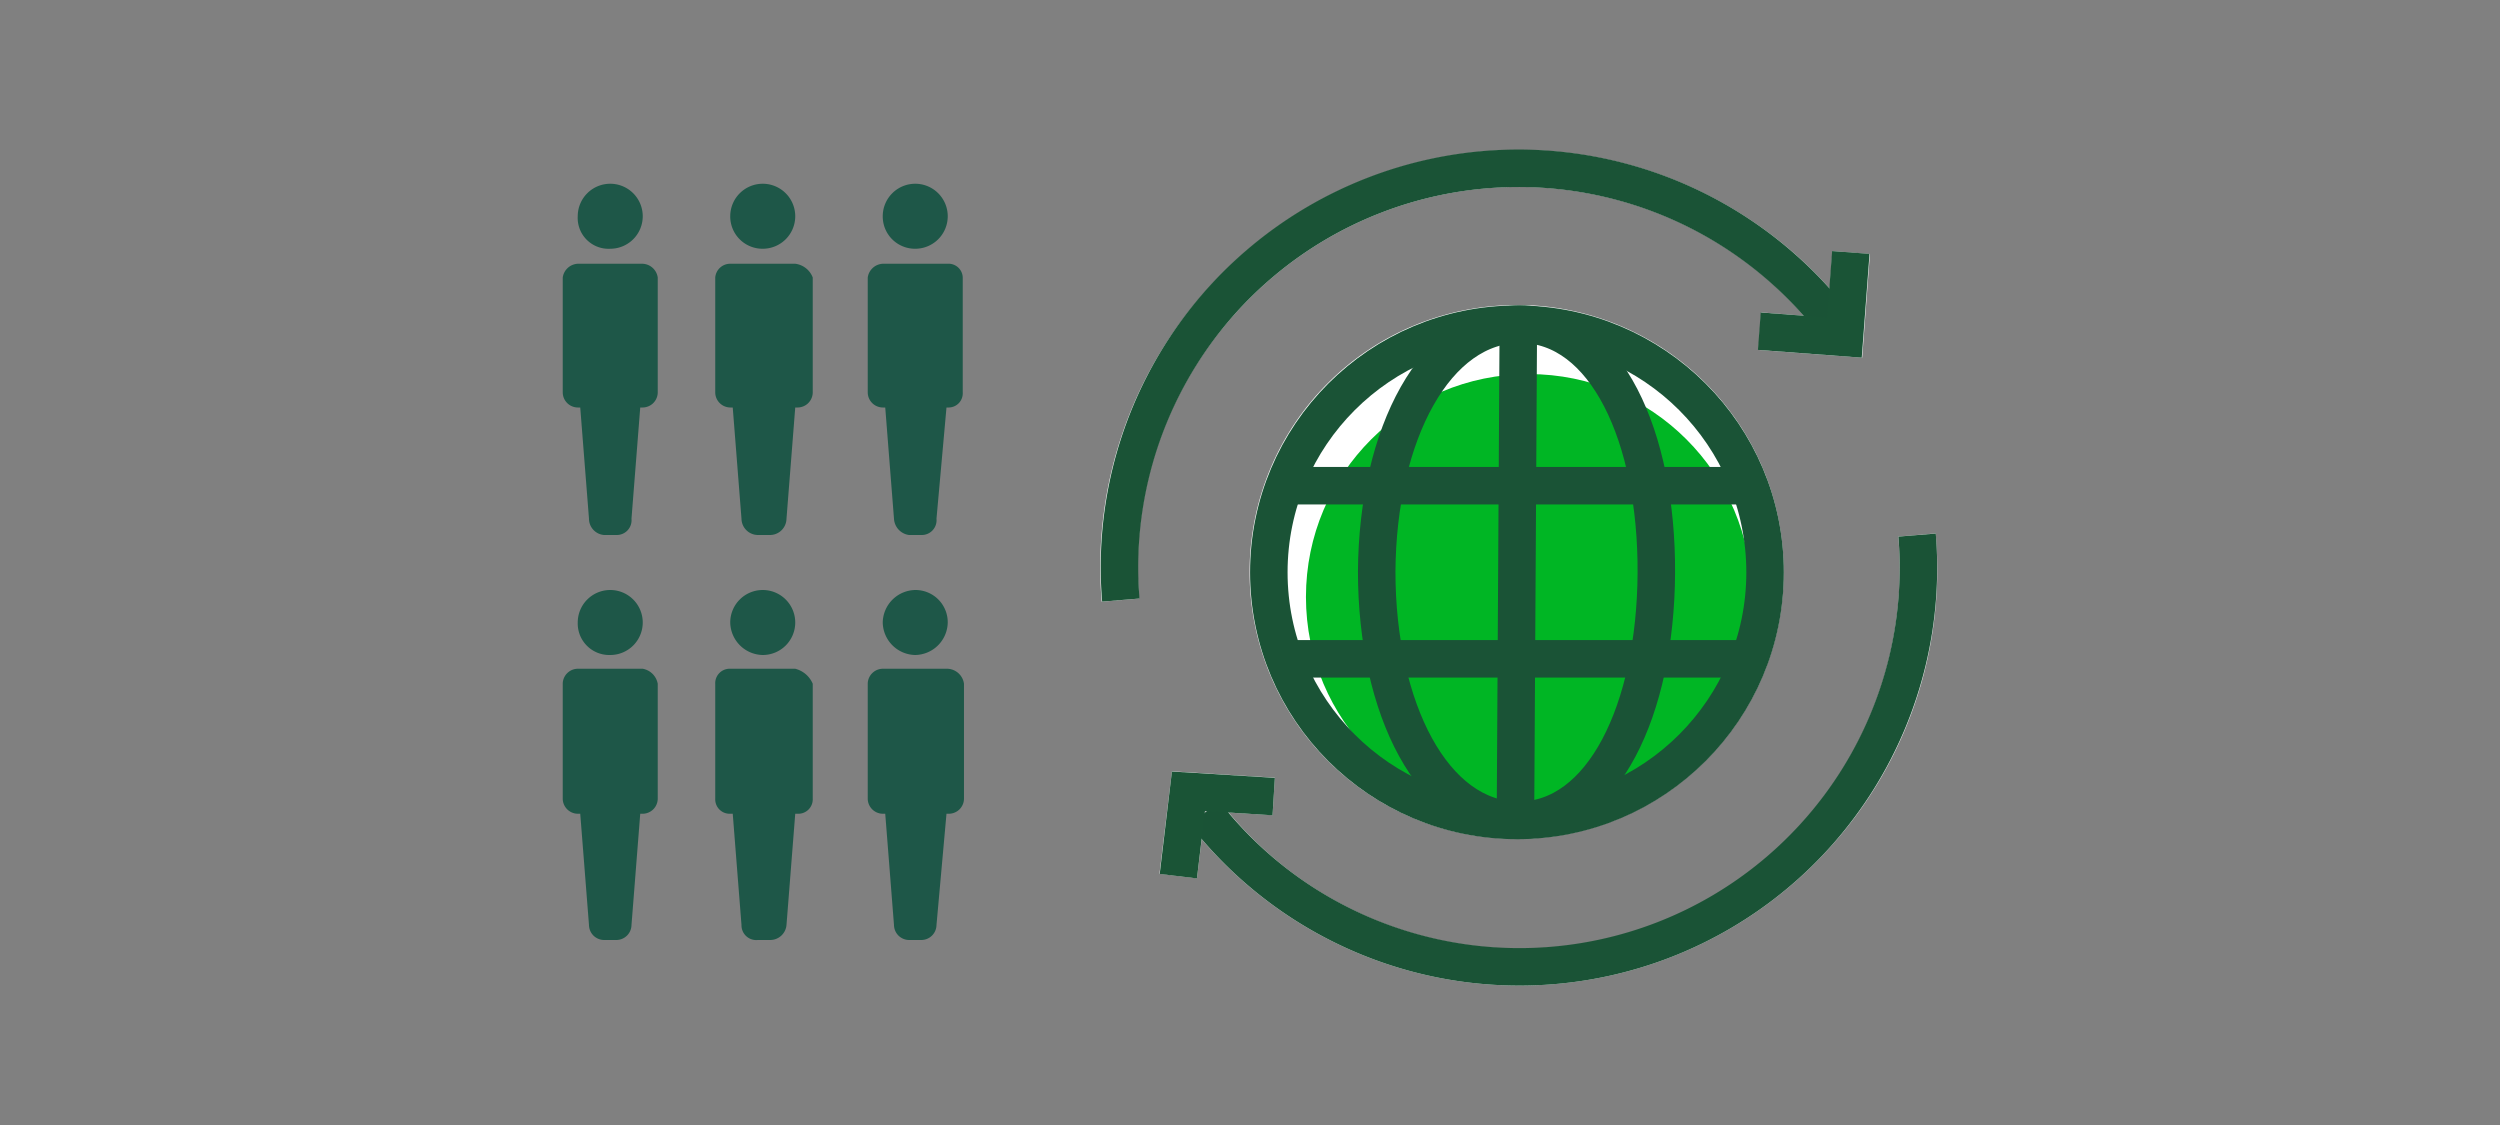 <svg xmlns="http://www.w3.org/2000/svg" xmlns:xlink="http://www.w3.org/1999/xlink" width="200" height="90" viewBox="0 0 200 90">
  <rect x="0" y="0" width="200" height="90" fill="#808080" stroke="none"/>
  <defs>
    <clipPath id="clip-Diversity_Inclusion_smp_200x90">
      <rect width="200" height="90"/>
    </clipPath>
  </defs>
  <g id="Diversity_Inclusion_smp_200x90" clip-path="url(#clip-Diversity_Inclusion_smp_200x90)">
    <g id="Group_699" data-name="Group 699" transform="translate(-560.981 -1145)">
      <g id="outsourcePayroll_tcm386-296542" transform="translate(567.7 1143.2)">
        <path id="Path_766" data-name="Path 766" d="M42.1,54.2a2.6,2.6,0,1,0-2.6-2.6h0a2.521,2.521,0,0,0,2.6,2.6Z" fill="#1e5748"/>
        <path id="Path_767" data-name="Path 767" d="M44.7,55.3H39.5a1.216,1.216,0,0,0-1.2,1.2v9.2a1.216,1.216,0,0,0,1.2,1.2h.2l.7,8.9A1.216,1.216,0,0,0,41.6,77h1a1.216,1.216,0,0,0,1.2-1.2l.7-8.9h.2a1.216,1.216,0,0,0,1.2-1.2V56.5A1.49,1.49,0,0,0,44.7,55.3Z" fill="#1e5748"/>
        <path id="Path_768" data-name="Path 768" d="M54.3,54.2a2.6,2.6,0,1,0-2.6-2.6h0A2.647,2.647,0,0,0,54.3,54.2Z" fill="#1e5748"/>
        <path id="Path_769" data-name="Path 769" d="M56.9,55.3H51.7a1.155,1.155,0,0,0-1.2,1.2h0v9.2a1.155,1.155,0,0,0,1.2,1.2h.2l.7,8.9A1.181,1.181,0,0,0,53.9,77h1a1.309,1.309,0,0,0,1.3-1.2l.7-8.9h.2a1.155,1.155,0,0,0,1.2-1.2h0V56.5A2.077,2.077,0,0,0,56.9,55.3Z" fill="#1e5748"/>
        <path id="Path_770" data-name="Path 770" d="M66.5,54.2a2.647,2.647,0,0,0,2.6-2.6A2.582,2.582,0,0,0,66.5,49a2.647,2.647,0,0,0-2.6,2.6h0a2.647,2.647,0,0,0,2.6,2.6Z" fill="#1e5748"/>
        <path id="Path_771" data-name="Path 771" d="M69.1,55.3H63.9a1.216,1.216,0,0,0-1.2,1.2v9.2a1.216,1.216,0,0,0,1.2,1.2h.2l.7,8.9A1.216,1.216,0,0,0,66,77h1a1.216,1.216,0,0,0,1.2-1.2l.8-8.9h.2a1.216,1.216,0,0,0,1.2-1.2V56.5a1.389,1.389,0,0,0-1.3-1.2Z" fill="#1e5748"/>
        <path id="Path_772" data-name="Path 772" d="M42.1,21.7a2.6,2.6,0,1,0-2.6-2.6h0a2.467,2.467,0,0,0,2.6,2.6Z" fill="#1e5748"/>
        <path id="Path_773" data-name="Path 773" d="M44.7,22.9H39.5A1.278,1.278,0,0,0,38.3,24v9.2a1.216,1.216,0,0,0,1.2,1.2h.2l.7,8.9a1.309,1.309,0,0,0,1.2,1.3h1a1.181,1.181,0,0,0,1.2-1.3l.7-8.9h.2a1.216,1.216,0,0,0,1.2-1.2V24A1.278,1.278,0,0,0,44.7,22.9Z" fill="#1e5748"/>
        <path id="Path_774" data-name="Path 774" d="M54.3,21.7a2.6,2.6,0,1,0-2.6-2.6h0A2.582,2.582,0,0,0,54.3,21.7Z" fill="#1e5748"/>
        <path id="Path_775" data-name="Path 775" d="M56.9,22.9H51.7A1.2,1.2,0,0,0,50.5,24v9.2a1.216,1.216,0,0,0,1.2,1.2h.2l.7,8.9a1.324,1.324,0,0,0,1.3,1.3h1a1.324,1.324,0,0,0,1.3-1.3l.7-8.9h.2a1.216,1.216,0,0,0,1.2-1.2V24A1.727,1.727,0,0,0,56.9,22.9Z" fill="#1e5748"/>
        <path id="Path_776" data-name="Path 776" d="M66.5,21.7a2.6,2.6,0,1,0-2.6-2.6h0a2.582,2.582,0,0,0,2.6,2.6Z" fill="#1e5748"/>
        <path id="Path_777" data-name="Path 777" d="M69.1,22.9H63.9A1.278,1.278,0,0,0,62.7,24v9.2a1.216,1.216,0,0,0,1.2,1.2h.2l.7,8.9A1.389,1.389,0,0,0,66,44.6h1a1.181,1.181,0,0,0,1.2-1.3l.8-8.9h.2a1.135,1.135,0,0,0,1.1-1.2V24A1.135,1.135,0,0,0,69.1,22.9Z" fill="#1e5748"/>
      </g>
      <g id="FLT_ART_WORKS" data-name="FLT ART WORKS" transform="translate(617.117 1145.406)">
        <path id="Path_248" data-name="Path 248" d="M86.56,45.37a21.36,21.36,0,0,1-21,21.33h-.38a21.348,21.348,0,1,1,0-42.7l.34.005h.52A21.35,21.35,0,0,1,86.56,45.37Z" fill="#fff"/>
        <path id="Path_249" data-name="Path 249" d="M95.73,42.52A30.376,30.376,0,0,1,42.16,64.6l3.51.21.18-3-8.23-.51-1,8.2,3,.36L40,66.73a33.44,33.44,0,0,0,50.31.6,33.08,33.08,0,0,0,8.41-25.06Zm-55.47,22h.14l-.15.11Z" fill="#fff"/>
        <path id="Path_250" data-name="Path 250" d="M42.69,24.67a30.46,30.46,0,0,1,43-2.35,31.18,31.18,0,0,1,2.48,2.53l-3.41-.26-.22,3,8.3.62.62-8.3-3-.23-.22,3a34.478,34.478,0,0,0-2.56-2.57A33.45,33.45,0,0,0,40.49,22.7,33.06,33.06,0,0,0,32,47.73l3-.25a30.11,30.11,0,0,1,7.69-22.81Z" fill="#fff"/>
        <circle id="Ellipse_14" data-name="Ellipse 14" cx="17.83" cy="17.83" r="17.83" transform="translate(48.34 29.52)" fill="#00b624"/>
        <path id="Path_261" data-name="Path 261" d="M54,45.31c.07-11,4.71-19.82,11.52-19.78s10.91,9,10.85,19.91S72.11,65.25,65.31,65.22,54,56.27,54,45.31Z" fill="none" stroke="#1a5336" stroke-linecap="square" stroke-miterlimit="10" stroke-width="3"/>
        <line id="Line_53" data-name="Line 53" x1="0.23" y2="39.29" transform="translate(65.1 25.73)" fill="none" stroke="#1a5336" stroke-linecap="square" stroke-miterlimit="10" stroke-width="3"/>
        <line id="Line_54" data-name="Line 54" x2="35.19" transform="translate(47.73 38.45)" fill="none" stroke="#1a5336" stroke-linecap="square" stroke-miterlimit="10" stroke-width="3"/>
        <line id="Line_55" data-name="Line 55" x2="35.19" transform="translate(47.73 52.3)" fill="none" stroke="#1a5336" stroke-linecap="square" stroke-miterlimit="10" stroke-width="3"/>
        <circle id="Ellipse_15" data-name="Ellipse 15" cx="19.85" cy="19.85" r="19.85" transform="translate(45.37 25.53)" fill="none" stroke="#1a5336" stroke-miterlimit="10" stroke-width="3"/>
        <path id="Path_262" data-name="Path 262" d="M97.23,42.4a31.92,31.92,0,0,1-57,22.23" fill="none" stroke="#1a5336" stroke-miterlimit="10" stroke-width="3"/>
        <path id="Path_263" data-name="Path 263" d="M33.53,47.6a31.92,31.92,0,0,1,57-22.23" fill="none" stroke="#1a5336" stroke-miterlimit="10" stroke-width="3"/>
        <path id="Path_264" data-name="Path 264" d="M91.93,19.79l-.51,6.81-6.81-.51" fill="none" stroke="#1a5436" stroke-miterlimit="10" stroke-width="3"/>
        <path id="Path_265" data-name="Path 265" d="M38.13,69.69l.81-6.79,6.82.42" fill="none" stroke="#1a5436" stroke-miterlimit="10" stroke-width="3"/>
      </g>
    </g>
  </g>
</svg>
